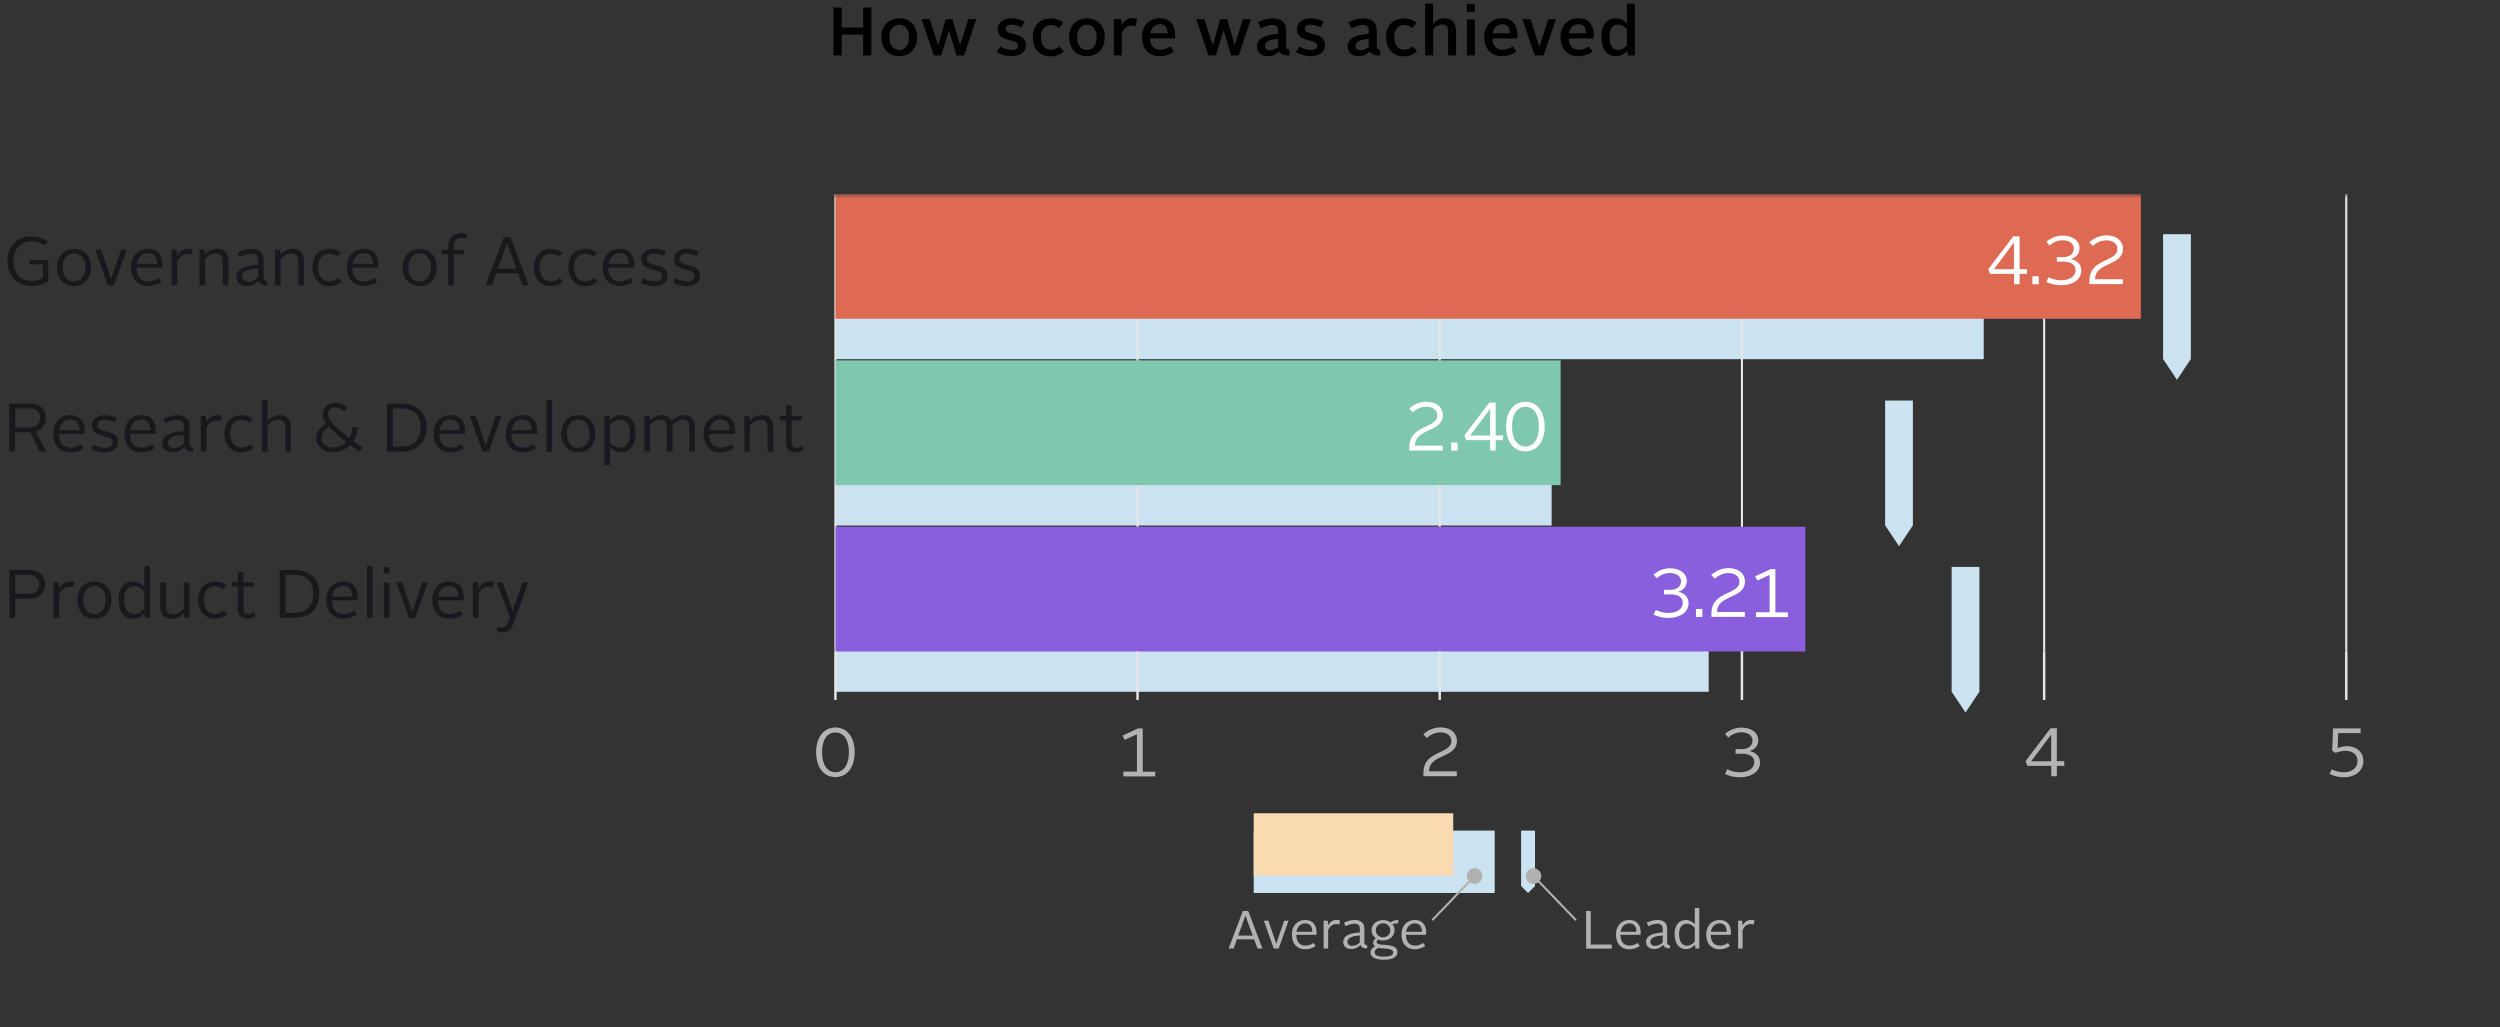 <svg xmlns="http://www.w3.org/2000/svg" width="511" height="210" viewBox="0 0 511 210" fill="none"><rect x="0" y="0" width="511" height="210" fill="#333333" stroke="none"/><path d="M6.457 48.328C7.697 48.328 8.816 48.667 9.756 49.287L9.136 50.147C8.356 49.647 7.477 49.347 6.497 49.347C4.238 49.347 2.739 50.966 2.739 53.285C2.739 55.804 4.138 57.423 6.497 57.423C7.377 57.423 8.216 57.203 8.776 56.844V54.045H6.038V53.125H9.876V57.443C8.956 58.083 7.757 58.443 6.457 58.443C3.419 58.443 1.52 56.384 1.52 53.285C1.52 50.367 3.479 48.308 6.457 48.308V48.328Z" fill="#1A181C"/><path d="M15.133 50.866C17.132 50.866 18.612 52.326 18.612 54.585C18.612 56.983 17.212 58.483 15.133 58.483C13.054 58.483 11.635 56.983 11.635 54.585C11.635 52.326 13.134 50.866 15.133 50.866ZM15.133 57.543C16.533 57.543 17.432 56.364 17.432 54.565C17.432 52.906 16.473 51.786 15.133 51.786C13.794 51.786 12.814 52.886 12.814 54.565C12.814 56.364 13.694 57.543 15.133 57.543Z" fill="#1A181C"/><path d="M19.471 51.026H20.671L22.69 57.023H22.71L24.749 51.026H25.908L23.309 58.283H22.03L19.451 51.026H19.471Z" fill="#1A181C"/><path d="M30.246 50.846C32.285 50.846 33.225 52.246 33.225 54.085C33.225 54.265 33.205 54.545 33.165 54.705H27.927C27.947 56.484 28.747 57.503 30.326 57.503C31.106 57.503 31.865 57.203 32.465 56.824L32.985 57.603C32.245 58.143 31.286 58.463 30.286 58.463C28.067 58.463 26.788 56.983 26.788 54.565C26.788 52.286 28.267 50.826 30.266 50.826L30.246 50.846ZM27.987 53.925H32.125C32.125 52.725 31.625 51.746 30.286 51.746C29.107 51.746 28.207 52.566 27.987 53.925Z" fill="#1A181C"/><path d="M35.064 51.026H36.123L36.223 52.266C36.783 51.306 37.523 50.846 38.442 50.846C38.802 50.846 39.122 50.906 39.362 50.986L39.142 52.086C38.882 51.986 38.602 51.926 38.282 51.926C37.423 51.926 36.783 52.426 36.243 53.405V58.283H35.084V51.026H35.064Z" fill="#1A181C"/><path d="M40.721 51.026H41.801L41.881 52.006C42.5 51.366 43.36 50.846 44.38 50.846C46.019 50.846 46.678 51.846 46.678 53.365V58.303H45.519V53.365C45.519 52.426 45.139 51.806 44.14 51.806C43.24 51.806 42.5 52.246 41.921 52.965V58.323H40.761V51.066L40.721 51.026Z" fill="#1A181C"/><path d="M52.736 54.145V53.085C52.736 52.366 52.316 51.846 51.316 51.846C50.557 51.846 49.737 52.146 49.017 52.526L48.578 51.606C49.357 51.226 50.397 50.886 51.356 50.886C53.155 50.886 53.895 51.826 53.895 53.105V56.724C53.895 57.223 54.175 57.463 54.615 57.463V58.323C53.595 58.323 53.115 58.043 52.855 57.403C52.296 58.023 51.496 58.463 50.477 58.463C49.197 58.463 48.338 57.723 48.338 56.624C48.338 54.805 50.477 54.245 52.715 54.145H52.736ZM50.757 57.563C51.636 57.563 52.356 57.144 52.736 56.644V54.885C51.276 54.965 49.517 55.224 49.517 56.544C49.517 57.183 50.017 57.583 50.757 57.583V57.563Z" fill="#1A181C"/><path d="M56.174 51.026H57.253L57.333 52.006C57.953 51.366 58.813 50.846 59.832 50.846C61.471 50.846 62.131 51.846 62.131 53.365V58.303H60.972V53.365C60.972 52.426 60.592 51.806 59.592 51.806C58.693 51.806 57.953 52.246 57.373 52.965V58.323H56.214V51.066L56.174 51.026Z" fill="#1A181C"/><path d="M67.309 50.866C68.268 50.866 69.068 51.166 69.668 51.646L69.048 52.446C68.648 52.146 68.088 51.846 67.329 51.846C65.989 51.846 65.01 52.906 65.01 54.585C65.01 56.384 65.929 57.503 67.329 57.503C68.128 57.503 68.668 57.223 69.148 56.804L69.828 57.523C69.108 58.163 68.368 58.483 67.309 58.483C65.27 58.483 63.85 57.004 63.85 54.605C63.85 52.206 65.29 50.886 67.309 50.886V50.866Z" fill="#1A181C"/><path d="M74.365 50.846C76.404 50.846 77.344 52.246 77.344 54.085C77.344 54.265 77.324 54.545 77.284 54.705H72.046C72.066 56.484 72.866 57.503 74.445 57.503C75.225 57.503 75.985 57.203 76.584 56.824L77.104 57.603C76.364 58.143 75.405 58.463 74.405 58.463C72.186 58.463 70.907 56.983 70.907 54.565C70.907 52.286 72.386 50.826 74.385 50.826L74.365 50.846ZM72.086 53.925H76.225C76.225 52.725 75.725 51.746 74.385 51.746C73.206 51.746 72.306 52.566 72.086 53.925Z" fill="#1A181C"/><path d="M85.8 50.866C87.799 50.866 89.278 52.326 89.278 54.585C89.278 56.983 87.879 58.483 85.8 58.483C83.721 58.483 82.302 56.983 82.302 54.585C82.302 52.326 83.801 50.866 85.8 50.866ZM85.8 57.543C87.199 57.543 88.099 56.364 88.099 54.565C88.099 52.906 87.139 51.786 85.8 51.786C84.461 51.786 83.481 52.886 83.481 54.565C83.481 56.364 84.361 57.543 85.8 57.543Z" fill="#1A181C"/><path d="M91.617 51.966H90.338V51.086H91.617V50.467C91.617 48.388 92.777 47.648 94.396 47.648C94.796 47.648 95.275 47.748 95.575 47.848L95.275 48.707C95.056 48.647 94.736 48.587 94.416 48.587C93.356 48.587 92.757 49.127 92.757 50.467V51.106H94.776V51.986H92.757V58.323H91.597V51.986L91.617 51.966Z" fill="#1A181C"/><path d="M102.952 48.487H104.371L108.07 58.283H106.79L105.911 55.864H101.413L100.553 58.283H99.254L102.972 48.487H102.952ZM101.752 54.925H105.551L103.652 49.707H103.632L101.752 54.925Z" fill="#1A181C"/><path d="M112.587 50.866C113.547 50.866 114.347 51.166 114.946 51.646L114.327 52.446C113.927 52.146 113.367 51.846 112.607 51.846C111.268 51.846 110.288 52.906 110.288 54.585C110.288 56.384 111.208 57.503 112.607 57.503C113.407 57.503 113.947 57.223 114.427 56.804L115.106 57.523C114.387 58.163 113.647 58.483 112.587 58.483C110.548 58.483 109.129 57.004 109.129 54.605C109.129 52.206 110.568 50.886 112.587 50.886V50.866Z" fill="#1A181C"/><path d="M119.624 50.866C120.584 50.866 121.383 51.166 121.983 51.646L121.363 52.446C120.963 52.146 120.404 51.846 119.644 51.846C118.305 51.846 117.325 52.906 117.325 54.585C117.325 56.384 118.245 57.503 119.644 57.503C120.444 57.503 120.983 57.223 121.463 56.804L122.143 57.523C121.423 58.163 120.684 58.483 119.624 58.483C117.585 58.483 116.166 57.004 116.166 54.605C116.166 52.206 117.605 50.886 119.624 50.886V50.866Z" fill="#1A181C"/><path d="M126.661 50.846C128.7 50.846 129.639 52.246 129.639 54.085C129.639 54.265 129.619 54.545 129.579 54.705H124.342C124.362 56.484 125.161 57.503 126.741 57.503C127.52 57.503 128.28 57.203 128.88 56.824L129.399 57.603C128.66 58.143 127.7 58.463 126.701 58.463C124.482 58.463 123.202 56.983 123.202 54.565C123.202 52.286 124.682 50.826 126.681 50.826L126.661 50.846ZM124.402 53.925H128.54C128.54 52.725 128.04 51.746 126.701 51.746C125.521 51.746 124.622 52.566 124.402 53.925Z" fill="#1A181C"/><path d="M131.459 56.864C132.038 57.223 132.858 57.523 133.717 57.523C134.717 57.523 135.317 57.123 135.317 56.404C135.317 54.585 131.079 55.724 131.079 52.965C131.079 51.666 132.198 50.866 133.697 50.866C134.517 50.866 135.397 51.066 136.176 51.446L135.717 52.326C135.137 52.026 134.337 51.806 133.697 51.806C132.818 51.806 132.218 52.226 132.218 52.925C132.218 54.725 136.436 53.545 136.436 56.364C136.436 57.703 135.397 58.483 133.697 58.483C132.618 58.483 131.658 58.183 130.919 57.723L131.439 56.884L131.459 56.864Z" fill="#1A181C"/><path d="M138.115 56.864C138.695 57.223 139.515 57.523 140.374 57.523C141.374 57.523 141.974 57.123 141.974 56.404C141.974 54.585 137.736 55.724 137.736 52.965C137.736 51.666 138.855 50.866 140.354 50.866C141.174 50.866 142.054 51.066 142.833 51.446L142.373 52.326C141.794 52.026 140.994 51.806 140.354 51.806C139.475 51.806 138.875 52.226 138.875 52.925C138.875 54.725 143.093 53.545 143.093 56.364C143.093 57.703 142.054 58.483 140.354 58.483C139.275 58.483 138.315 58.183 137.576 57.723L138.095 56.884L138.115 56.864Z" fill="#1A181C"/><path d="M1.919 82.492H6.018C8.516 82.492 9.396 83.971 9.396 85.41C9.396 86.59 8.756 87.729 7.317 88.169L9.396 92.287H8.077L6.197 88.349H3.099V92.287H1.899V82.492H1.919ZM5.998 87.389C7.577 87.389 8.197 86.41 8.197 85.43C8.197 84.451 7.597 83.491 6.018 83.491H3.119V87.389H5.998Z" fill="#1A181C"/><path d="M14.354 84.85C16.393 84.85 17.332 86.25 17.332 88.089C17.332 88.269 17.312 88.549 17.272 88.709H12.035C12.055 90.488 12.854 91.507 14.434 91.507C15.213 91.507 15.973 91.207 16.573 90.828L17.092 91.607C16.353 92.147 15.393 92.467 14.394 92.467C12.175 92.467 10.895 90.987 10.895 88.569C10.895 86.29 12.374 84.83 14.374 84.83L14.354 84.85ZM12.095 87.929H16.233C16.233 86.73 15.733 85.75 14.394 85.75C13.214 85.75 12.315 86.57 12.095 87.929Z" fill="#1A181C"/><path d="M19.151 90.868C19.731 91.227 20.551 91.527 21.41 91.527C22.41 91.527 23.009 91.127 23.009 90.408C23.009 88.589 18.771 89.728 18.771 86.969C18.771 85.67 19.891 84.87 21.39 84.87C22.21 84.87 23.09 85.07 23.869 85.45L23.409 86.33C22.83 86.03 22.03 85.81 21.39 85.81C20.511 85.81 19.911 86.23 19.911 86.93C19.911 88.729 24.129 87.549 24.129 90.368C24.129 91.707 23.09 92.487 21.39 92.487C20.311 92.487 19.351 92.187 18.612 91.727L19.131 90.888L19.151 90.868Z" fill="#1A181C"/><path d="M28.887 84.85C30.926 84.85 31.865 86.25 31.865 88.089C31.865 88.269 31.845 88.549 31.805 88.709H26.568C26.588 90.488 27.387 91.507 28.967 91.507C29.746 91.507 30.506 91.207 31.106 90.828L31.625 91.607C30.886 92.147 29.926 92.467 28.927 92.467C26.708 92.467 25.428 90.987 25.428 88.569C25.428 86.29 26.908 84.83 28.907 84.83L28.887 84.85ZM26.608 87.929H30.746C30.746 86.73 30.246 85.75 28.907 85.75C27.727 85.75 26.828 86.57 26.608 87.929Z" fill="#1A181C"/><path d="M37.563 88.129V87.069C37.563 86.35 37.143 85.83 36.143 85.83C35.384 85.83 34.564 86.13 33.844 86.51L33.405 85.59C34.184 85.21 35.224 84.87 36.183 84.87C37.983 84.87 38.722 85.81 38.722 87.089V90.708C38.722 91.207 39.002 91.447 39.442 91.447V92.307C38.422 92.307 37.943 92.027 37.683 91.387C37.123 92.007 36.323 92.447 35.304 92.447C34.024 92.447 33.165 91.707 33.165 90.608C33.165 88.789 35.304 88.229 37.543 88.129H37.563ZM35.584 91.567C36.463 91.567 37.183 91.147 37.563 90.648V88.888C36.103 88.969 34.344 89.228 34.344 90.548C34.344 91.188 34.844 91.587 35.584 91.587V91.567Z" fill="#1A181C"/><path d="M41.021 85.03H42.081L42.181 86.27C42.74 85.31 43.48 84.85 44.4 84.85C44.759 84.85 45.079 84.91 45.319 84.99L45.099 86.09C44.839 85.99 44.559 85.93 44.239 85.93C43.38 85.93 42.74 86.43 42.2 87.409V92.287H41.041V85.03H41.021Z" fill="#1A181C"/><path d="M49.337 84.85C50.297 84.85 51.096 85.15 51.696 85.63L51.076 86.43C50.676 86.13 50.117 85.83 49.357 85.83C48.018 85.83 47.038 86.889 47.038 88.569C47.038 90.368 47.958 91.487 49.357 91.487C50.157 91.487 50.697 91.207 51.176 90.788L51.856 91.507C51.136 92.147 50.397 92.467 49.337 92.467C47.298 92.467 45.879 90.987 45.879 88.589C45.879 86.19 47.318 84.87 49.337 84.87V84.85Z" fill="#1A181C"/><path d="M53.535 81.732H54.695V86.01C55.314 85.37 56.154 84.85 57.154 84.85C58.813 84.85 59.452 85.85 59.452 87.369V92.307H58.313V87.369C58.313 86.43 57.933 85.81 56.914 85.81C56.034 85.81 55.294 86.25 54.695 86.949V92.307H53.535V81.732Z" fill="#1A181C"/><path d="M66.669 86.59C66.209 85.99 65.949 85.37 65.949 84.691C65.949 83.411 67.009 82.332 68.568 82.332C69.648 82.332 70.467 82.811 71.047 83.471L70.287 84.111C69.847 83.611 69.248 83.271 68.528 83.271C67.629 83.271 67.069 83.931 67.069 84.671C67.069 85.29 67.429 85.91 67.988 86.51C69.028 87.609 70.147 88.589 71.407 89.528C71.787 88.888 72.007 88.129 72.007 87.309H73.066C73.066 88.349 72.766 89.328 72.246 90.148C72.846 90.588 73.486 91.047 74.126 91.487L73.486 92.347C72.846 91.907 72.226 91.447 71.587 90.968C70.687 91.887 69.468 92.447 68.048 92.447C65.829 92.447 64.65 91.047 64.65 89.568C64.65 88.209 65.57 87.229 66.709 86.57L66.669 86.59ZM67.249 87.249C66.369 87.749 65.729 88.489 65.729 89.488C65.729 90.548 66.549 91.467 68.088 91.467C69.128 91.467 70.067 91.047 70.767 90.368C69.528 89.408 68.328 88.389 67.249 87.269V87.249Z" fill="#1A181C"/><path d="M79.103 82.492H81.942C85.34 82.492 87.179 84.331 87.179 87.329C87.179 90.328 85.48 92.287 81.942 92.287H79.103V82.492ZM82.002 91.287C84.641 91.287 85.96 89.788 85.96 87.329C85.96 84.87 84.561 83.491 82.002 83.491H80.303V91.267H82.002V91.287Z" fill="#1A181C"/><path d="M92.097 84.85C94.136 84.85 95.076 86.25 95.076 88.089C95.076 88.269 95.056 88.549 95.016 88.709H89.778C89.798 90.488 90.598 91.507 92.177 91.507C92.957 91.507 93.716 91.207 94.316 90.828L94.836 91.607C94.096 92.147 93.136 92.467 92.137 92.467C89.918 92.467 88.639 90.987 88.639 88.569C88.639 86.29 90.118 84.83 92.117 84.83L92.097 84.85ZM89.818 87.929H93.956C93.956 86.73 93.456 85.75 92.117 85.75C90.938 85.75 90.038 86.57 89.818 87.929Z" fill="#1A181C"/><path d="M96.055 85.03H97.255L99.274 91.028H99.294L101.333 85.03H102.492L99.893 92.287H98.614L96.035 85.03H96.055Z" fill="#1A181C"/><path d="M106.83 84.85C108.869 84.85 109.809 86.25 109.809 88.089C109.809 88.269 109.789 88.549 109.749 88.709H104.511C104.531 90.488 105.331 91.507 106.91 91.507C107.69 91.507 108.449 91.207 109.049 90.828L109.569 91.607C108.829 92.147 107.87 92.467 106.87 92.467C104.651 92.467 103.372 90.987 103.372 88.569C103.372 86.29 104.851 84.83 106.85 84.83L106.83 84.85ZM104.551 87.929H108.689C108.689 86.73 108.189 85.75 106.85 85.75C105.671 85.75 104.771 86.57 104.551 87.929Z" fill="#1A181C"/><path d="M111.688 81.732H112.847V92.307H111.688V81.732Z" fill="#1A181C"/><path d="M118.205 84.85C120.204 84.85 121.683 86.31 121.683 88.569C121.683 90.968 120.284 92.467 118.205 92.467C116.126 92.467 114.706 90.968 114.706 88.569C114.706 86.31 116.206 84.85 118.205 84.85ZM118.205 91.547C119.604 91.547 120.504 90.368 120.504 88.569C120.504 86.909 119.544 85.79 118.205 85.79C116.865 85.79 115.886 86.889 115.886 88.569C115.886 90.368 116.765 91.547 118.205 91.547Z" fill="#1A181C"/><path d="M124.662 95.086H123.522V85.01H124.542L124.642 85.97C125.241 85.31 126.021 84.83 126.981 84.83C128.74 84.83 129.919 86.17 129.919 88.509C129.919 91.007 128.8 92.427 127.001 92.427C126.041 92.427 125.281 91.967 124.682 91.327V95.066L124.662 95.086ZM126.721 91.527C128.04 91.527 128.76 90.388 128.76 88.549C128.76 86.71 128.02 85.79 126.721 85.79C125.901 85.79 125.261 86.21 124.682 86.87V90.448C125.261 91.127 125.941 91.507 126.741 91.507L126.721 91.527Z" fill="#1A181C"/><path d="M131.698 85.03H132.778L132.858 85.97C133.478 85.35 134.317 84.85 135.257 84.85C136.316 84.85 136.956 85.31 137.256 86.05C137.955 85.35 138.835 84.85 139.835 84.85C141.374 84.85 142.053 85.85 142.053 87.349V92.287H140.894V87.309C140.894 86.37 140.534 85.77 139.575 85.77C138.775 85.77 138.035 86.17 137.456 86.85C137.456 87.009 137.476 87.209 137.476 87.389V92.267H136.296V87.289C136.296 86.35 135.936 85.75 134.977 85.75C134.157 85.75 133.398 86.17 132.858 86.87V92.267H131.698V85.01V85.03Z" fill="#1A181C"/><path d="M147.271 84.85C149.31 84.85 150.25 86.25 150.25 88.089C150.25 88.269 150.23 88.549 150.19 88.709H144.952C144.972 90.488 145.772 91.507 147.351 91.507C148.131 91.507 148.89 91.207 149.49 90.828L150.01 91.607C149.27 92.147 148.311 92.467 147.311 92.467C145.092 92.467 143.813 90.987 143.813 88.569C143.813 86.29 145.292 84.83 147.291 84.83L147.271 84.85ZM145.012 87.929H149.15C149.15 86.73 148.65 85.75 147.311 85.75C146.132 85.75 145.232 86.57 145.012 87.929Z" fill="#1A181C"/><path d="M152.089 85.03H153.168L153.248 86.01C153.868 85.37 154.728 84.85 155.747 84.85C157.386 84.85 158.046 85.85 158.046 87.369V92.307H156.887V87.369C156.887 86.43 156.507 85.81 155.507 85.81C154.608 85.81 153.868 86.25 153.288 86.969V92.327H152.129V85.07L152.089 85.03Z" fill="#1A181C"/><path d="M160.665 85.93H159.385V85.03H160.665V82.911H161.824V85.03H163.903V85.93H161.824V90.348C161.824 91.088 162.084 91.507 162.784 91.507C163.184 91.507 163.543 91.387 163.863 91.167L164.303 91.927C163.863 92.227 163.244 92.467 162.644 92.467C161.264 92.467 160.665 91.747 160.665 90.368V85.93Z" fill="#1A181C"/><path d="M1.919 116.496H5.818C8.316 116.496 9.216 117.975 9.216 119.414C9.216 120.853 8.316 122.373 5.818 122.373H3.139V126.291H1.939V116.496H1.919ZM5.798 121.393C7.417 121.393 8.017 120.394 8.017 119.434C8.017 118.475 7.417 117.495 5.818 117.495H3.119V121.393H5.798Z" fill="#1A181C"/><path d="M10.915 119.034H11.975L12.075 120.274C12.634 119.314 13.374 118.854 14.294 118.854C14.653 118.854 14.973 118.914 15.213 118.994L14.993 120.094C14.733 119.994 14.454 119.934 14.134 119.934C13.274 119.934 12.634 120.434 12.095 121.413V126.291H10.935V119.034H10.915Z" fill="#1A181C"/><path d="M19.311 118.854C21.31 118.854 22.79 120.314 22.79 122.573C22.79 124.972 21.39 126.471 19.311 126.471C17.232 126.471 15.813 124.972 15.813 122.573C15.813 120.314 17.312 118.854 19.311 118.854ZM19.311 125.531C20.711 125.531 21.61 124.352 21.61 122.553C21.61 120.893 20.651 119.774 19.311 119.774C17.972 119.774 16.992 120.873 16.992 122.553C16.992 124.352 17.872 125.531 19.311 125.531Z" fill="#1A181C"/><path d="M24.229 122.533C24.229 120.194 25.408 118.854 27.188 118.854C28.127 118.854 28.887 119.334 29.506 119.954V115.716H30.666V126.291H29.666L29.546 125.331C28.927 126.011 28.167 126.471 27.188 126.471C25.368 126.471 24.249 125.051 24.249 122.553L24.229 122.533ZM29.486 124.452V120.873C28.907 120.214 28.247 119.794 27.427 119.794C26.148 119.794 25.388 120.793 25.388 122.553C25.388 124.392 26.108 125.531 27.427 125.531C28.227 125.531 28.887 125.151 29.486 124.472V124.452Z" fill="#1A181C"/><path d="M32.805 119.034H33.964V123.972C33.964 124.912 34.304 125.551 35.344 125.551C36.243 125.551 36.983 125.111 37.583 124.392V119.054H38.742V126.311H37.683L37.583 125.331C36.963 125.971 36.103 126.471 35.084 126.471C33.425 126.471 32.765 125.471 32.765 123.952V119.034H32.805Z" fill="#1A181C"/><path d="M43.96 118.854C44.919 118.854 45.719 119.154 46.319 119.634L45.699 120.434C45.299 120.134 44.739 119.834 43.98 119.834C42.64 119.834 41.661 120.893 41.661 122.573C41.661 124.372 42.58 125.491 43.98 125.491C44.779 125.491 45.319 125.211 45.799 124.792L46.478 125.511C45.759 126.151 45.019 126.471 43.96 126.471C41.921 126.471 40.501 124.992 40.501 122.593C40.501 120.194 41.941 118.874 43.96 118.874V118.854Z" fill="#1A181C"/><path d="M48.617 119.914H47.338V119.014H48.617V116.895H49.777V119.014H51.856V119.914H49.777V124.332C49.777 125.071 50.037 125.491 50.736 125.491C51.136 125.491 51.496 125.371 51.816 125.151L52.256 125.911C51.816 126.211 51.196 126.451 50.596 126.451C49.217 126.451 48.617 125.731 48.617 124.352V119.914Z" fill="#1A181C"/><path d="M57.173 116.496H60.012C63.41 116.496 65.25 118.335 65.25 121.333C65.25 124.332 63.55 126.291 60.012 126.291H57.173V116.496ZM60.072 125.291C62.711 125.291 64.03 123.792 64.03 121.333C64.03 118.874 62.631 117.495 60.072 117.495H58.373V125.271H60.072V125.291Z" fill="#1A181C"/><path d="M70.167 118.854C72.206 118.854 73.146 120.254 73.146 122.093C73.146 122.273 73.126 122.553 73.086 122.713H67.848C67.868 124.492 68.668 125.511 70.247 125.511C71.027 125.511 71.787 125.211 72.386 124.832L72.906 125.611C72.166 126.151 71.207 126.471 70.207 126.471C67.988 126.471 66.709 124.992 66.709 122.573C66.709 120.294 68.188 118.834 70.187 118.834L70.167 118.854ZM67.888 121.933H72.007C72.007 120.734 71.507 119.754 70.167 119.754C68.988 119.754 68.088 120.574 67.868 121.933H67.888Z" fill="#1A181C"/><path d="M75.025 115.716H76.184V126.291H75.025V115.716Z" fill="#1A181C"/><path d="M78.463 115.896H79.623V117.235H78.463V115.896ZM78.463 119.074H79.623V126.291H78.463V119.074Z" fill="#1A181C"/><path d="M81.042 119.034H82.242L84.261 125.032H84.281L86.32 119.034H87.479L84.88 126.291H83.601L81.022 119.034H81.042Z" fill="#1A181C"/><path d="M91.817 118.854C93.856 118.854 94.796 120.254 94.796 122.093C94.796 122.273 94.776 122.553 94.736 122.713H89.498C89.518 124.492 90.318 125.511 91.897 125.511C92.677 125.511 93.436 125.211 94.036 124.832L94.556 125.611C93.816 126.151 92.857 126.471 91.857 126.471C89.638 126.471 88.359 124.992 88.359 122.573C88.359 120.294 89.838 118.834 91.837 118.834L91.817 118.854ZM89.558 121.933H93.696C93.696 120.734 93.197 119.754 91.857 119.754C90.678 119.754 89.778 120.574 89.558 121.933Z" fill="#1A181C"/><path d="M96.635 119.034H97.694L97.794 120.274C98.354 119.314 99.094 118.854 100.013 118.854C100.373 118.854 100.693 118.914 100.933 118.994L100.713 120.094C100.453 119.994 100.173 119.934 99.853 119.934C98.994 119.934 98.354 120.434 97.814 121.413V126.291H96.655V119.034H96.635Z" fill="#1A181C"/><path d="M102.652 128.27C103.192 128.27 103.532 128.07 103.792 127.41L104.231 126.251L101.533 119.034H102.732L104.791 124.772H104.811L106.81 119.034H107.99L104.931 127.49C104.411 128.87 103.672 129.25 102.692 129.25C102.252 129.25 101.772 129.15 101.433 129.01L101.772 128.07C102.052 128.19 102.372 128.27 102.652 128.27Z" fill="#1A181C"/><path d="M170.76 47.908H405.47V73.416H170.76L170.76 47.908Z" fill="#CBE3F1"/><path d="M170.76 81.912H317.151V107.42H170.76V81.912V81.912Z" fill="#CBE3F1"/><path d="M170.76 115.896H349.256V141.404H170.76V115.896Z" fill="#CBE3F1"/><path d="M442.152 47.868H447.81V73.376L444.971 77.634L442.132 73.376V47.868H442.152Z" fill="#CBE3F1"/><path d="M385.339 81.872H390.996V107.38L388.158 111.638L385.319 107.38V81.872H385.339Z" fill="#CBE3F1"/><path d="M398.933 115.876H404.59V141.384L401.751 145.642L398.913 141.384V115.876H398.933Z" fill="#CBE3F1"/><path d="M305.517 169.77H256.26V182.524H305.517V169.77Z" fill="#CBE3F1"/><path d="M313.753 181.105L312.333 182.524L310.914 181.105V169.77H313.753V181.105Z" fill="#CBE3F1"/><path d="M297.041 166.232H256.26V178.986H297.041V166.232Z" fill="#F9DAB1"/><path d="M292.743 188.082L301.478 179.006" stroke="#B1B1B1" stroke-width="0.43"/><path d="M302.558 180.166C303.178 179.526 303.158 178.526 302.518 177.907C301.878 177.287 300.879 177.307 300.259 177.947C299.639 178.586 299.659 179.586 300.299 180.206C300.939 180.825 301.938 180.805 302.558 180.166Z" fill="#B1B1B1"/><path d="M254.021 186.203H255.14L258.039 193.879H257.039L256.34 192H252.821L252.142 193.879H251.122L254.041 186.203H254.021ZM253.081 191.24H256.06L254.581 187.162H254.561L253.081 191.24Z" fill="#B1B1B1"/><path d="M258.319 188.182H259.258L260.858 192.88H260.878L262.477 188.182H263.396L261.357 193.879H260.358L258.339 188.182H258.319Z" fill="#B1B1B1"/><path d="M266.775 188.042C268.374 188.042 269.114 189.141 269.114 190.601C269.114 190.741 269.094 190.96 269.074 191.08H264.976C264.996 192.48 265.615 193.279 266.855 193.279C267.474 193.279 268.054 193.04 268.514 192.74L268.914 193.359C268.334 193.779 267.574 194.039 266.795 194.039C265.056 194.039 264.056 192.88 264.056 190.98C264.056 189.201 265.215 188.042 266.775 188.042ZM264.996 190.461H268.234C268.234 189.521 267.854 188.742 266.795 188.742C265.875 188.742 265.176 189.381 264.996 190.461Z" fill="#B1B1B1"/><path d="M270.553 188.182H271.373L271.453 189.141C271.892 188.402 272.472 188.022 273.192 188.022C273.472 188.022 273.711 188.062 273.911 188.142L273.731 189.001C273.532 188.921 273.312 188.881 273.072 188.881C272.412 188.881 271.892 189.281 271.473 190.041V193.879H270.553V188.182Z" fill="#B1B1B1"/><path d="M277.949 190.621V189.781C277.949 189.201 277.61 188.802 276.85 188.802C276.25 188.802 275.611 189.041 275.051 189.321L274.691 188.602C275.311 188.302 276.11 188.042 276.87 188.042C278.289 188.042 278.869 188.782 278.869 189.781V192.62C278.869 193.02 279.089 193.199 279.449 193.199V193.859C278.649 193.859 278.269 193.639 278.069 193.139C277.63 193.619 277.01 193.979 276.21 193.979C275.211 193.979 274.551 193.399 274.551 192.54C274.551 191.12 276.21 190.681 277.969 190.601L277.949 190.621ZM276.39 193.319C277.09 193.319 277.65 193 277.949 192.6V191.22C276.81 191.28 275.431 191.5 275.431 192.52C275.431 193.02 275.81 193.339 276.39 193.339V193.319Z" fill="#B1B1B1"/><path d="M281.088 193.459C280.808 193.259 280.668 193 280.668 192.68C280.668 192.3 280.908 191.98 281.228 191.8C280.708 191.44 280.348 190.861 280.348 190.141C280.348 188.901 281.388 188.062 282.707 188.062C283.307 188.062 283.847 188.242 284.247 188.542C284.646 188.242 285.106 188.042 285.806 188.042V188.742C285.306 188.742 284.946 188.782 284.626 188.901C284.886 189.241 285.046 189.661 285.046 190.141C285.046 191.44 283.927 192.24 282.707 192.24C282.347 192.24 282.028 192.18 281.708 192.06C281.508 192.16 281.388 192.34 281.388 192.52C281.388 193 281.988 193.079 283.147 193.139C284.606 193.219 285.646 193.579 285.646 194.619C285.646 195.598 284.706 196.178 282.867 196.178C281.128 196.178 280.128 195.638 280.128 194.679C280.128 194.119 280.508 193.699 281.088 193.439V193.459ZM281.788 193.739C281.328 193.899 280.988 194.219 280.988 194.659C280.988 195.238 281.608 195.538 282.807 195.538C284.087 195.538 284.766 195.258 284.766 194.699C284.766 194.119 284.107 193.939 282.947 193.879C282.487 193.879 282.088 193.819 281.768 193.739H281.788ZM284.167 190.141C284.167 189.321 283.527 188.722 282.687 188.722C281.848 188.722 281.208 189.321 281.208 190.141C281.208 190.96 281.848 191.58 282.687 191.58C283.527 191.58 284.167 190.98 284.167 190.141Z" fill="#B1B1B1"/><path d="M289.184 188.042C290.783 188.042 291.523 189.141 291.523 190.601C291.523 190.741 291.503 190.96 291.483 191.08H287.385C287.405 192.48 288.025 193.279 289.264 193.279C289.884 193.279 290.464 193.04 290.923 192.74L291.323 193.359C290.743 193.779 289.984 194.039 289.204 194.039C287.465 194.039 286.465 192.88 286.465 190.98C286.465 189.201 287.625 188.042 289.184 188.042ZM287.405 190.461H290.644C290.644 189.521 290.264 188.742 289.204 188.742C288.285 188.742 287.585 189.381 287.405 190.461Z" fill="#B1B1B1"/><path d="M322.129 188.082L313.393 179.006" stroke="#B1B1B1" stroke-width="0.43"/><path d="M314.592 177.967C313.973 177.327 312.973 177.307 312.333 177.927C311.694 178.546 311.674 179.546 312.293 180.185C312.913 180.825 313.913 180.845 314.552 180.225C315.192 179.606 315.212 178.606 314.592 177.967Z" fill="#B1B1B1"/><path d="M324.208 186.203H325.147V193.059H329.445V193.899H324.208V186.223V186.203Z" fill="#B1B1B1"/><path d="M333.024 188.042C334.623 188.042 335.363 189.141 335.363 190.601C335.363 190.741 335.343 190.96 335.323 191.08H331.224C331.244 192.48 331.864 193.279 333.104 193.279C333.723 193.279 334.303 193.04 334.763 192.74L335.163 193.359C334.583 193.779 333.823 194.039 333.044 194.039C331.304 194.039 330.305 192.88 330.305 190.98C330.305 189.201 331.464 188.042 333.024 188.042ZM331.244 190.461H334.483C334.483 189.521 334.103 188.742 333.044 188.742C332.124 188.742 331.424 189.381 331.244 190.461Z" fill="#B1B1B1"/><path d="M339.86 190.621V189.781C339.86 189.201 339.521 188.802 338.741 188.802C338.141 188.802 337.502 189.041 336.942 189.321L336.582 188.602C337.202 188.302 338.001 188.042 338.761 188.042C340.18 188.042 340.76 188.782 340.76 189.781V192.62C340.76 193.02 340.98 193.199 341.34 193.199V193.859C340.54 193.859 340.16 193.639 339.96 193.139C339.521 193.619 338.901 193.979 338.101 193.979C337.102 193.979 336.442 193.399 336.442 192.54C336.442 191.12 338.101 190.681 339.86 190.601V190.621ZM338.301 193.319C339.001 193.319 339.561 193 339.86 192.6V191.22C338.721 191.28 337.342 191.5 337.342 192.52C337.342 193.02 337.721 193.339 338.301 193.339V193.319Z" fill="#B1B1B1"/><path d="M342.279 190.94C342.279 189.101 343.199 188.042 344.598 188.042C345.338 188.042 345.938 188.422 346.417 188.901V185.583H347.337V193.879H346.537L346.457 193.119C345.978 193.639 345.378 193.999 344.598 193.999C343.179 193.999 342.299 192.88 342.299 190.92L342.279 190.94ZM346.417 192.46V189.641C345.958 189.121 345.438 188.801 344.798 188.801C343.779 188.801 343.199 189.601 343.199 190.96C343.199 192.32 343.759 193.299 344.798 193.299C345.418 193.299 345.938 193 346.417 192.46Z" fill="#B1B1B1"/><path d="M351.475 188.042C353.074 188.042 353.814 189.141 353.814 190.601C353.814 190.741 353.794 190.96 353.774 191.08H349.676C349.696 192.48 350.315 193.279 351.555 193.279C352.175 193.279 352.754 193.04 353.214 192.74L353.614 193.359C353.034 193.779 352.275 194.039 351.495 194.039C349.756 194.039 348.756 192.88 348.756 190.98C348.756 189.201 349.916 188.042 351.475 188.042ZM349.696 190.461H352.934C352.934 189.521 352.554 188.742 351.495 188.742C350.575 188.742 349.876 189.381 349.696 190.461Z" fill="#B1B1B1"/><path d="M355.273 188.182H356.093L356.173 189.141C356.613 188.402 357.192 188.022 357.912 188.022C358.192 188.022 358.432 188.062 358.632 188.142L358.452 189.001C358.252 188.921 358.032 188.881 357.792 188.881C357.132 188.881 356.613 189.281 356.193 190.041V193.879H355.273V188.182Z" fill="#B1B1B1"/><mask id="mask0_7_691" style="mask-type:luminance" maskUnits="userSpaceOnUse" x="0" y="39" width="511" height="171"><path d="M510.76 39.652H0.76V209.652H510.76V39.652Z" fill="white"/></mask><g mask="url(#mask0_7_691)"><path d="M170.76 39.652V133.148" stroke="#E6E6E6" stroke-width="0.43"/><path d="M232.511 39.652V133.148" stroke="#E6E6E6" stroke-width="0.43"/><path d="M294.282 39.652V133.148" stroke="#E6E6E6" stroke-width="0.43"/><path d="M356.053 39.652V133.148" stroke="#E6E6E6" stroke-width="0.43"/><path d="M417.824 39.652V133.148" stroke="#E6E6E6" stroke-width="0.43"/><path d="M479.575 39.652V133.148" stroke="#E6E6E6" stroke-width="0.43"/><path d="M170.76 39.652H437.594V65.16H170.76V39.652Z" fill="#DE6A54"/><path d="M170.76 73.656H318.99V99.164H170.76L170.76 73.656Z" fill="#7FC8AF"/><path d="M170.76 107.66H369.027V133.168H170.76L170.76 107.66Z" fill="#895FDD"/><path d="M170.76 133.148V143.063" stroke="#E6E6E6" stroke-width="0.5"/><path d="M170.76 148.7C173.219 148.7 174.698 150.779 174.698 153.758C174.698 156.737 173.219 158.836 170.76 158.836C168.301 158.836 166.822 156.757 166.822 153.758C166.822 150.759 168.301 148.7 170.76 148.7ZM170.76 157.836C172.519 157.836 173.519 156.217 173.519 153.758C173.519 151.299 172.519 149.72 170.76 149.72C169.001 149.72 168.021 151.339 168.021 153.758C168.021 156.177 169.021 157.836 170.76 157.836Z" fill="#B3B3B3"/><path d="M232.511 133.148V143.063" stroke="#E6E6E6" stroke-width="0.5"/><path d="M229.612 157.716H232.391V150.08L229.892 151.219L229.432 150.36L232.631 148.88H233.57V157.736H236.129V158.696H229.612V157.736V157.716Z" fill="#B3B3B3"/><path d="M294.282 133.148V143.063" stroke="#E6E6E6" stroke-width="0.5"/><path d="M290.943 158.096C290.844 153.278 296.661 154.238 296.661 151.459C296.661 150.5 295.901 149.7 294.382 149.7C293.322 149.7 292.343 150.2 291.643 150.839L290.904 150.1C291.743 149.3 293.062 148.68 294.402 148.68C296.621 148.68 297.8 149.92 297.8 151.419C297.8 155.017 292.083 154.058 292.103 157.656H297.78V158.656H290.943V158.076V158.096Z" fill="#B3B3B3"/><path d="M356.053 133.148V143.063" stroke="#E6E6E6" stroke-width="0.5"/><path d="M353.054 157.236C353.734 157.576 354.634 157.856 355.573 157.856C357.312 157.856 358.572 157.096 358.572 155.777C358.572 154.538 357.432 154.058 356.093 154.058H354.753V153.118H356.053C357.272 153.118 358.212 152.539 358.212 151.339C358.212 150.4 357.352 149.68 355.873 149.68C354.933 149.68 353.934 150.12 353.274 150.779L352.614 150C353.474 149.26 354.614 148.72 355.933 148.72C358.012 148.72 359.391 149.8 359.391 151.299C359.391 152.399 358.732 153.198 357.632 153.518C358.971 153.838 359.751 154.638 359.751 155.857C359.751 157.796 357.892 158.876 355.573 158.876C354.454 158.876 353.374 158.576 352.594 158.196L353.034 157.276L353.054 157.236Z" fill="#B3B3B3"/><path d="M417.824 133.148V143.063" stroke="#E6E6E6" stroke-width="0.5"/><path d="M414.006 155.597L419.123 148.86H420.423V155.577H421.942V156.537H420.423V158.656H419.283V156.537H414.385L414.026 155.597H414.006ZM419.263 155.597V150.14L415.185 155.597H419.263Z" fill="#B3B3B3"/><path d="M479.575 133.148V143.063" stroke="#E6E6E6" stroke-width="0.5"/><path d="M476.616 157.236C477.276 157.596 478.155 157.856 479.095 157.856C480.714 157.856 481.874 156.957 481.874 155.537C481.874 154.298 480.914 153.458 479.415 153.458C478.855 153.458 478.115 153.618 477.396 153.878L476.696 153.438L476.876 148.88H482.513V149.84H477.935L477.815 152.918C478.395 152.679 479.095 152.519 479.735 152.519C481.634 152.519 483.073 153.718 483.073 155.537C483.073 157.616 481.314 158.876 479.075 158.876C477.915 158.876 476.936 158.596 476.176 158.176L476.616 157.256V157.236Z" fill="#B3B3B3"/><path d="M406.389 55.044L411.507 48.308H412.806V55.025H414.325V55.984H412.806V58.103H411.667V55.984H406.769L406.409 55.044H406.389ZM411.647 55.025V49.567L407.569 55.025H411.647Z" fill="white"/><path d="M415.425 56.464H416.724V58.103H415.425V56.464Z" fill="white"/><path d="M418.723 56.664C419.403 57.004 420.303 57.283 421.242 57.283C422.981 57.283 424.241 56.524 424.241 55.204C424.241 53.965 423.101 53.485 421.762 53.485H420.423V52.546H421.722C422.941 52.546 423.881 51.966 423.881 50.766C423.881 49.827 423.021 49.107 421.542 49.107C420.603 49.107 419.603 49.547 418.943 50.207L418.284 49.427C419.143 48.687 420.283 48.148 421.602 48.148C423.681 48.148 425.06 49.227 425.06 50.727C425.06 51.826 424.401 52.626 423.301 52.945C424.641 53.265 425.42 54.065 425.42 55.284C425.42 57.223 423.561 58.303 421.242 58.303C420.123 58.303 419.043 58.003 418.264 57.623L418.703 56.704L418.723 56.664Z" fill="white"/><path d="M427.079 57.523C426.98 52.706 432.797 53.665 432.797 50.886C432.797 49.927 432.037 49.127 430.518 49.127C429.458 49.127 428.479 49.627 427.779 50.267L427.039 49.527C427.879 48.727 429.198 48.108 430.538 48.108C432.757 48.108 433.936 49.347 433.936 50.846C433.936 54.445 428.219 53.485 428.239 57.084H433.916V58.083H427.079V57.503V57.523Z" fill="white"/><path d="M288.065 91.527C287.965 86.71 293.782 87.669 293.782 84.89C293.782 83.931 293.023 83.131 291.503 83.131C290.444 83.131 289.464 83.631 288.765 84.271L288.025 83.531C288.865 82.731 290.184 82.112 291.523 82.112C293.742 82.112 294.922 83.351 294.922 84.85C294.922 88.449 289.204 87.489 289.224 91.088H294.902V92.087H288.065V91.507V91.527Z" fill="white"/><path d="M296.621 90.468H297.92V92.107H296.621V90.468Z" fill="white"/><path d="M299.3 89.028L304.417 82.292H305.717V89.008H307.236V89.968H305.717V92.087H304.577V89.968H299.679L299.32 89.028H299.3ZM304.577 89.028V83.571L300.499 89.028H304.577Z" fill="white"/><path d="M311.794 82.132C314.253 82.132 315.732 84.211 315.732 87.189C315.732 90.168 314.253 92.267 311.794 92.267C309.335 92.267 307.856 90.188 307.856 87.189C307.856 84.191 309.335 82.132 311.794 82.132ZM311.794 91.267C313.553 91.267 314.552 89.648 314.552 87.189C314.552 84.731 313.553 83.151 311.794 83.151C310.035 83.151 309.055 84.77 309.055 87.189C309.055 89.608 310.055 91.267 311.794 91.267Z" fill="white"/><path d="M338.441 124.672C339.121 125.012 340.02 125.291 340.96 125.291C342.699 125.291 343.959 124.532 343.959 123.212C343.959 121.973 342.819 121.493 341.48 121.493H340.14V120.554H341.44C342.659 120.554 343.599 119.974 343.599 118.774C343.599 117.835 342.739 117.115 341.26 117.115C340.32 117.115 339.321 117.555 338.661 118.215L338.001 117.435C338.861 116.695 340 116.156 341.32 116.156C343.399 116.156 344.778 117.235 344.778 118.734C344.778 119.834 344.118 120.634 343.019 120.953C344.358 121.273 345.138 122.073 345.138 123.292C345.138 125.231 343.279 126.311 340.96 126.311C339.841 126.311 338.761 126.011 337.981 125.631L338.421 124.712L338.441 124.672Z" fill="white"/><path d="M346.657 124.472H347.957V126.111H346.657V124.472Z" fill="white"/><path d="M349.816 125.531C349.716 120.714 355.533 121.673 355.533 118.894C355.533 117.935 354.773 117.135 353.254 117.135C352.195 117.135 351.215 117.635 350.515 118.275L349.776 117.535C350.615 116.735 351.935 116.116 353.274 116.116C355.493 116.116 356.673 117.355 356.673 118.854C356.673 122.453 350.955 121.493 350.975 125.091H356.653V126.091H349.816V125.511V125.531Z" fill="white"/><path d="M358.932 125.151H361.71V117.515L359.211 118.655L358.752 117.795L361.95 116.316H362.89V125.171H365.448V126.131H358.932V125.171V125.151Z" fill="white"/></g><path d="M170.36 1.53H172.039V5.628H176.437V1.53H178.097V11.325H176.437V7.087H172.039V11.325H170.36V1.53Z" fill="black"/><path d="M183.814 3.749C185.893 3.749 187.452 5.228 187.452 7.527C187.452 9.986 185.973 11.485 183.814 11.485C181.655 11.485 180.156 9.966 180.156 7.527C180.156 5.228 181.715 3.749 183.814 3.749ZM183.814 10.226C185.053 10.226 185.793 9.166 185.793 7.547C185.793 6.048 184.993 5.048 183.814 5.048C182.634 5.048 181.795 6.048 181.795 7.547C181.795 9.166 182.534 10.226 183.814 10.226Z" fill="black"/><path d="M188.392 3.909H190.031L191.75 9.226H191.77L193.289 3.909H194.689L196.228 9.226H196.248L197.947 3.909H199.546L197.068 11.325H195.508L193.969 6.227H193.949L192.41 11.325H190.871L188.372 3.909H188.392Z" fill="black"/><path d="M204.444 9.506C205.124 9.906 205.923 10.206 206.763 10.206C207.543 10.206 208.102 9.946 208.102 9.306C208.102 7.827 203.924 8.746 203.924 5.988C203.924 4.548 205.204 3.749 206.743 3.749C207.563 3.749 208.462 3.949 209.422 4.388L208.802 5.588C208.122 5.248 207.323 5.048 206.763 5.048C206.063 5.048 205.544 5.328 205.544 5.928C205.544 7.387 209.682 6.407 209.682 9.226C209.682 10.705 208.462 11.485 206.763 11.485C205.644 11.485 204.684 11.185 203.744 10.665L204.424 9.506H204.444Z" fill="black"/><path d="M214.759 3.749C215.719 3.749 216.578 4.048 217.318 4.628L216.458 5.728C216.019 5.388 215.499 5.108 214.799 5.108C213.62 5.108 212.76 6.028 212.76 7.567C212.76 9.186 213.6 10.166 214.799 10.166C215.539 10.166 216.039 9.906 216.538 9.486L217.458 10.465C216.658 11.185 215.839 11.525 214.759 11.525C212.64 11.525 211.101 10.046 211.101 7.587C211.101 5.128 212.64 3.769 214.759 3.769V3.749Z" fill="black"/><path d="M222.176 3.749C224.255 3.749 225.814 5.228 225.814 7.527C225.814 9.986 224.335 11.485 222.176 11.485C220.017 11.485 218.518 9.966 218.518 7.527C218.518 5.228 220.077 3.749 222.176 3.749ZM222.176 10.226C223.415 10.226 224.155 9.166 224.155 7.547C224.155 6.048 223.355 5.048 222.176 5.048C220.996 5.048 220.157 6.048 220.157 7.547C220.157 9.166 220.896 10.226 222.176 10.226Z" fill="black"/><path d="M227.693 3.909H229.173L229.292 5.128C229.832 4.168 230.552 3.709 231.451 3.709C231.851 3.709 232.171 3.789 232.431 3.889L232.131 5.388C231.851 5.268 231.571 5.208 231.192 5.208C230.372 5.208 229.812 5.728 229.292 6.687V11.305H227.673V3.889L227.693 3.909Z" fill="black"/><path d="M237.049 3.729C239.188 3.729 240.207 5.168 240.207 7.107C240.207 7.327 240.187 7.667 240.147 7.847H235.05C235.13 9.366 235.869 10.166 237.169 10.166C237.928 10.166 238.648 9.886 239.248 9.486L239.967 10.565C239.108 11.145 238.128 11.485 237.069 11.485C234.85 11.485 233.411 10.006 233.411 7.547C233.411 5.208 234.97 3.729 237.029 3.729H237.049ZM235.13 6.807H238.648C238.648 5.768 238.248 4.948 237.089 4.948C236.089 4.948 235.33 5.628 235.13 6.807Z" fill="black"/><path d="M244.525 3.909H246.165L247.884 9.226H247.904L249.423 3.909H250.822L252.362 9.226H252.382L254.081 3.909H255.68L253.201 11.325H251.642L250.103 6.227H250.083L248.543 11.325H247.004L244.505 3.909H244.525Z" fill="black"/><path d="M261.237 6.947V6.127C261.237 5.508 260.878 5.088 260.038 5.088C259.318 5.088 258.519 5.408 257.699 5.808L257.099 4.528C257.999 4.088 259.118 3.749 260.098 3.749C262.077 3.749 262.877 4.748 262.877 6.147V9.486C262.877 9.966 263.137 10.166 263.556 10.166V11.345C262.317 11.345 261.797 11.105 261.437 10.485C260.858 11.105 260.118 11.485 259.138 11.485C257.819 11.485 256.919 10.685 256.919 9.526C256.919 7.727 258.819 7.067 261.237 6.927V6.947ZM259.558 10.265C260.298 10.265 260.878 9.966 261.257 9.546V7.967C259.978 8.027 258.559 8.266 258.559 9.406C258.559 9.946 258.959 10.265 259.558 10.265Z" fill="black"/><path d="M265.595 9.506C266.275 9.906 267.075 10.206 267.914 10.206C268.694 10.206 269.254 9.946 269.254 9.306C269.254 7.827 265.076 8.746 265.076 5.988C265.076 4.548 266.355 3.749 267.894 3.749C268.714 3.749 269.613 3.949 270.573 4.388L269.953 5.588C269.274 5.248 268.474 5.048 267.914 5.048C267.215 5.048 266.695 5.328 266.695 5.928C266.695 7.387 270.833 6.407 270.833 9.226C270.833 10.705 269.613 11.485 267.914 11.485C266.795 11.485 265.835 11.185 264.896 10.665L265.575 9.506H265.595Z" fill="black"/><path d="M279.769 6.947V6.127C279.769 5.508 279.409 5.088 278.569 5.088C277.85 5.088 277.05 5.408 276.23 5.808L275.631 4.528C276.53 4.088 277.65 3.749 278.629 3.749C280.608 3.749 281.408 4.748 281.408 6.147V9.486C281.408 9.966 281.668 10.166 282.088 10.166V11.345C280.848 11.345 280.328 11.105 279.969 10.485C279.389 11.105 278.649 11.485 277.67 11.485C276.35 11.485 275.451 10.685 275.451 9.526C275.451 7.727 277.35 7.067 279.769 6.927V6.947ZM278.07 10.265C278.809 10.265 279.389 9.966 279.769 9.546V7.967C278.489 8.027 277.07 8.266 277.07 9.406C277.07 9.946 277.47 10.265 278.07 10.265Z" fill="black"/><path d="M286.965 3.749C287.925 3.749 288.784 4.048 289.524 4.628L288.665 5.728C288.225 5.388 287.705 5.108 287.005 5.108C285.826 5.108 284.966 6.028 284.966 7.567C284.966 9.186 285.806 10.166 287.005 10.166C287.745 10.166 288.245 9.906 288.744 9.486L289.664 10.465C288.864 11.185 288.045 11.525 286.965 11.525C284.846 11.525 283.307 10.046 283.307 7.587C283.307 5.128 284.846 3.769 286.965 3.769V3.749Z" fill="black"/><path d="M291.283 0.75H292.923V4.788C293.502 4.208 294.262 3.729 295.221 3.729C296.881 3.729 297.62 4.768 297.62 6.387V11.325H296.001V6.367C296.001 5.548 295.681 5.008 294.842 5.008C294.082 5.008 293.462 5.368 292.943 6.008V11.305H291.303V0.73L291.283 0.75Z" fill="black"/><path d="M299.839 0.85H301.459V2.409H299.839V0.85ZM299.839 3.988H301.459V11.325H299.839V3.988Z" fill="black"/><path d="M307.016 3.729C309.155 3.729 310.174 5.168 310.174 7.107C310.174 7.327 310.154 7.667 310.114 7.847H305.017C305.097 9.366 305.836 10.166 307.136 10.166C307.895 10.166 308.615 9.886 309.215 9.486L309.935 10.565C309.075 11.145 308.095 11.485 307.036 11.485C304.817 11.485 303.378 10.006 303.378 7.547C303.378 5.208 304.937 3.729 306.996 3.729H307.016ZM305.097 6.807H308.615C308.615 5.768 308.215 4.948 307.056 4.948C306.056 4.948 305.297 5.628 305.097 6.807Z" fill="black"/><path d="M311.174 3.909H312.833L314.632 9.546H314.652L316.471 3.909H318.051L315.512 11.325H313.713L311.174 3.909Z" fill="black"/><path d="M322.609 3.729C324.748 3.729 325.767 5.168 325.767 7.107C325.767 7.327 325.747 7.667 325.707 7.847H320.61C320.689 9.366 321.429 10.166 322.729 10.166C323.488 10.166 324.208 9.886 324.808 9.486L325.527 10.565C324.668 11.145 323.688 11.485 322.629 11.485C320.41 11.485 318.97 10.006 318.97 7.547C318.97 5.208 320.53 3.729 322.589 3.729H322.609ZM320.689 6.807H324.208C324.208 5.768 323.808 4.948 322.649 4.948C321.649 4.948 320.889 5.628 320.689 6.807Z" fill="black"/><path d="M327.326 7.507C327.326 5.068 328.526 3.749 330.285 3.749C331.165 3.749 331.944 4.148 332.544 4.788V0.75H334.163V11.325H332.724L332.604 10.425C332.024 11.045 331.264 11.485 330.285 11.485C328.506 11.485 327.326 10.106 327.326 7.487V7.507ZM332.544 9.306V5.968C332.004 5.348 331.404 5.028 330.705 5.028C329.565 5.028 328.986 5.888 328.986 7.507C328.986 9.126 329.565 10.186 330.705 10.186C331.424 10.186 331.984 9.926 332.544 9.286V9.306Z" fill="black"/></svg>